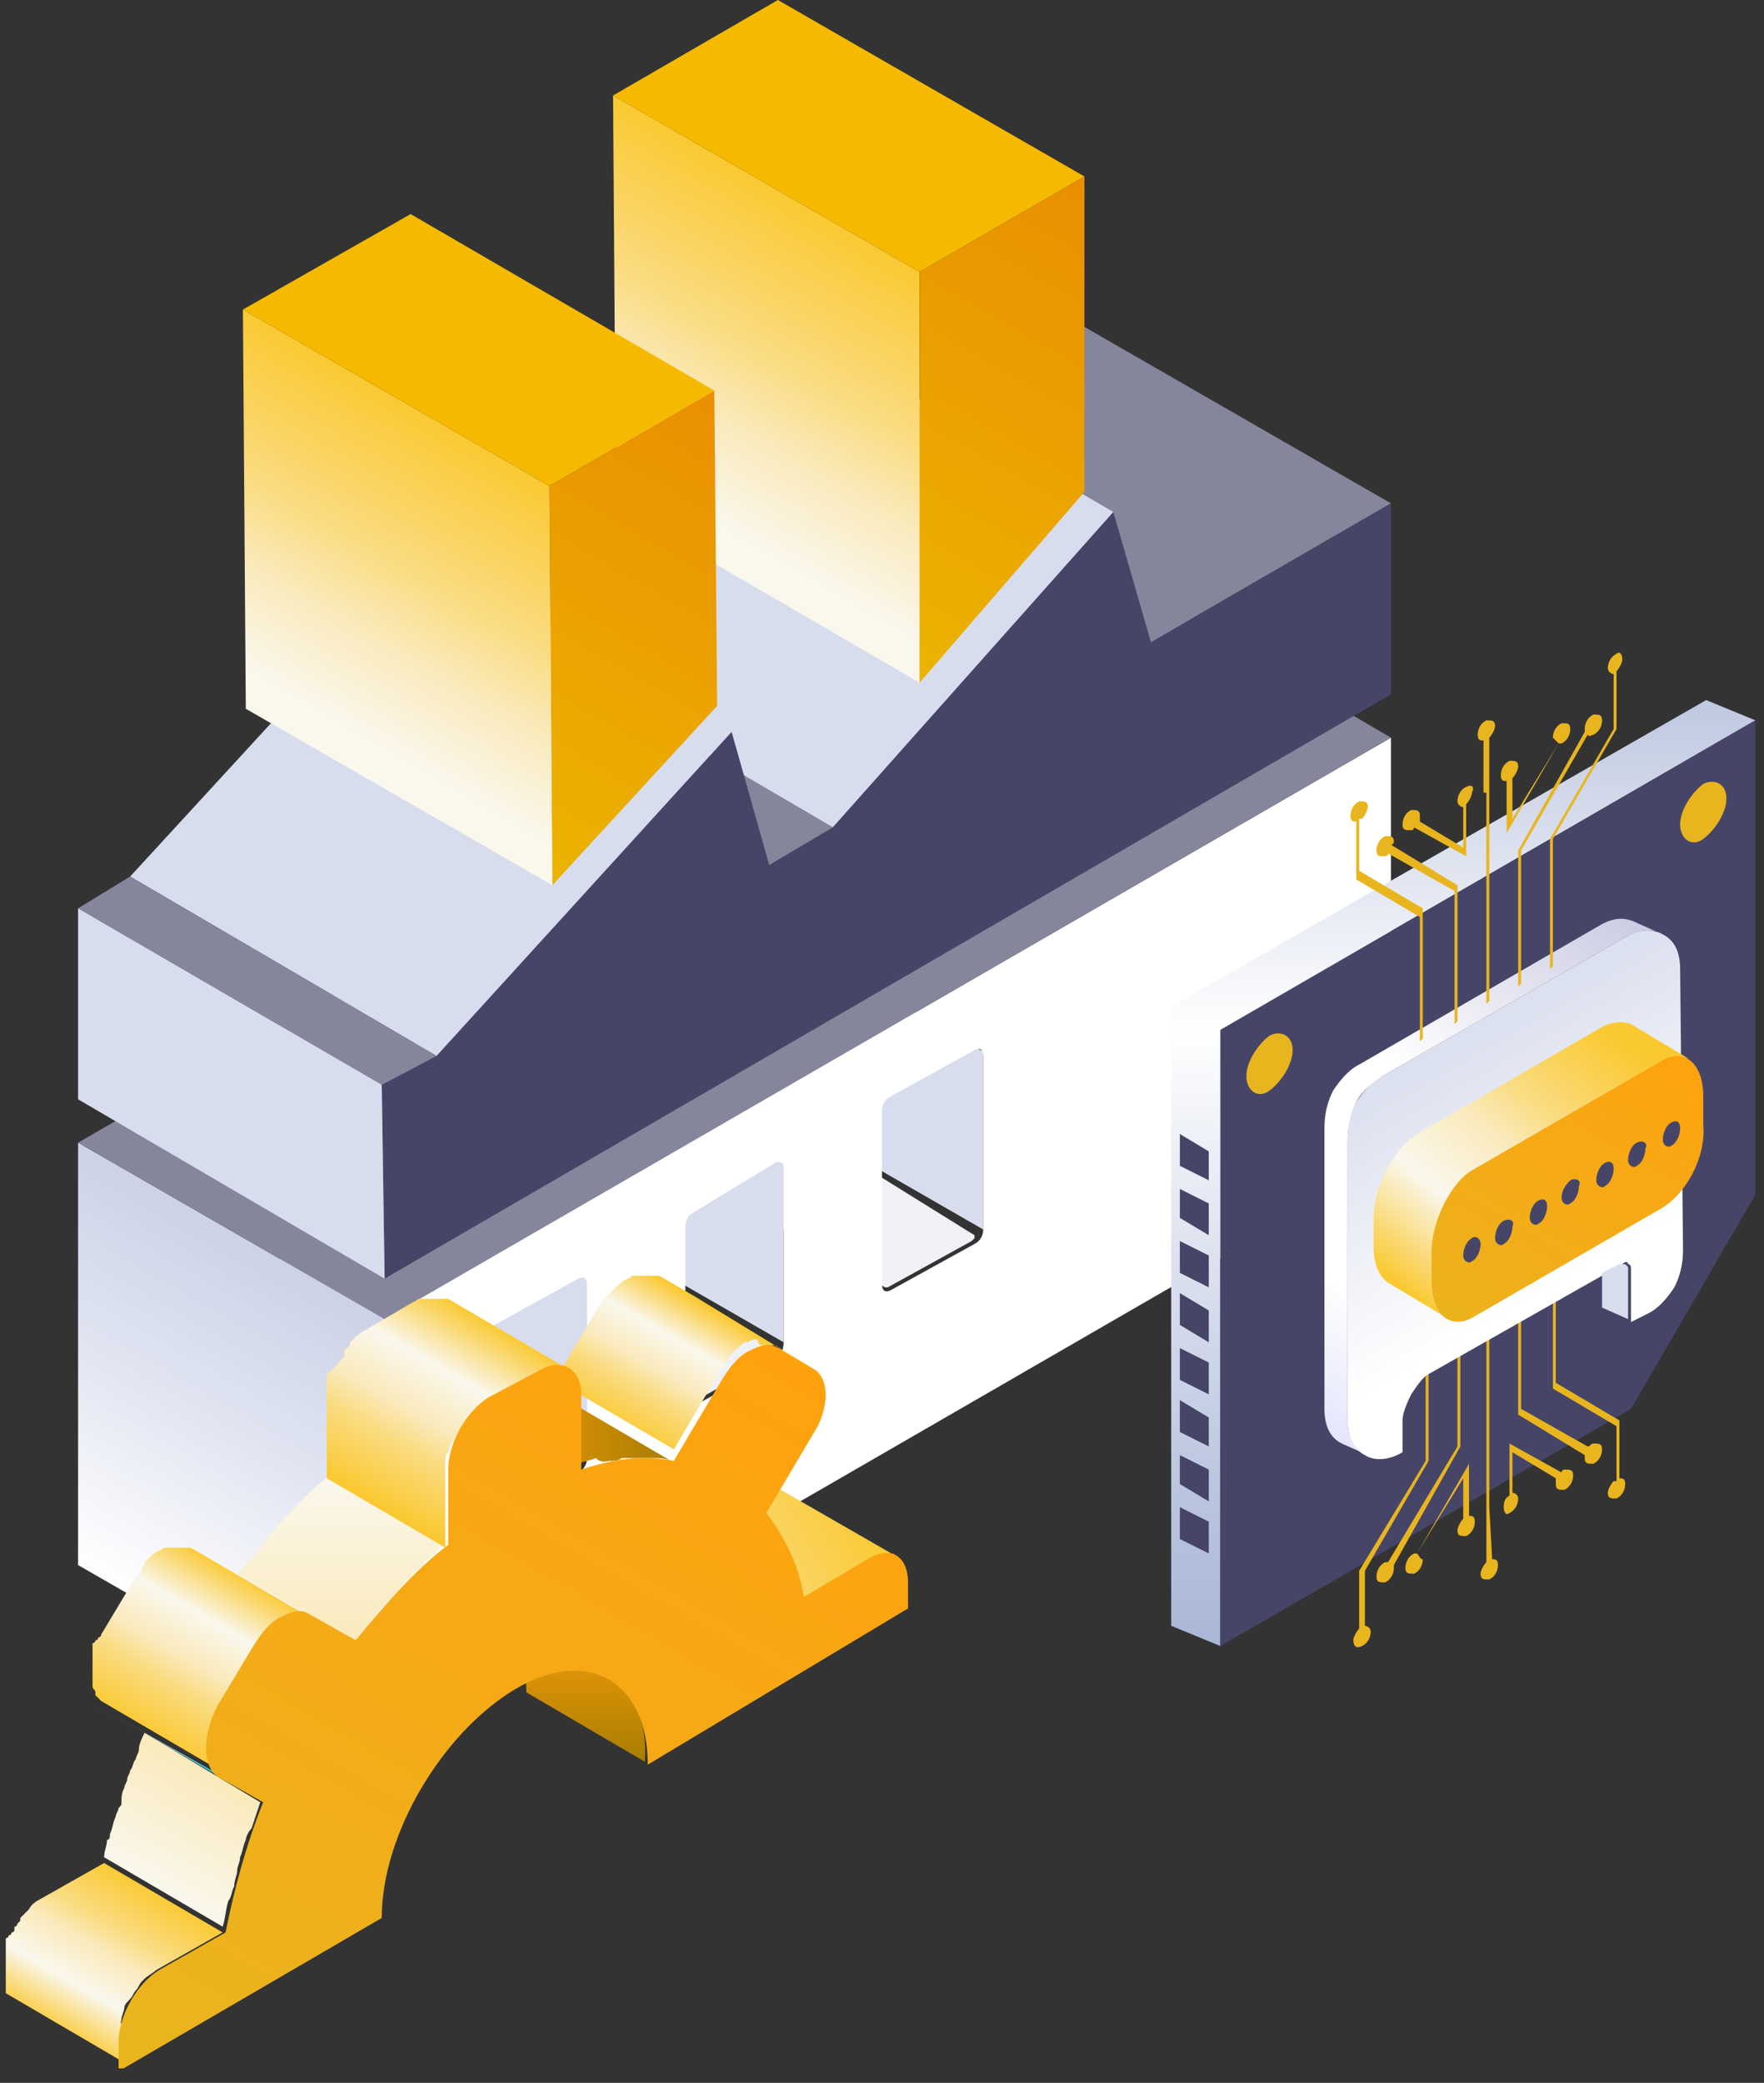 <svg width="61" height="72" viewBox="0 0 61 72" fill="none" xmlns="http://www.w3.org/2000/svg">
<rect x="0" y="0" width="61" height="72" fill="#333333" stroke="none"/>
<g clip-path="url(#clip0_325_4550)">
<path d="M23.4 36.3C23.4 36.4 23.4 36.5 23.3 36.6C23.2 36.7 23.2 36.8 23.1 36.8L20.2 38.4H20.1H20L30.6 44.5C30.6 44.5 30.6 44.5 30.7 44.5L33.6 42.9L33.7 42.8C33.7 42.8 33.7 42.8 33.7 42.7L23.4 36.3Z" fill="#EFF1F6"/>
<path d="M34 36.5C34 36.4 34 36.3 33.9 36.3L23.3 30.2C23.4 30.2 23.4 30.3 23.4 30.4V36.4L34 42.5V36.5Z" fill="#D8DDED"/>
<path d="M16.6 40.3C16.6 40.4 16.6 40.4 16.6 40.5C16.6 40.6 16.6 40.6 16.5 40.6L16.4 40.7L16.3 40.8L13.4 42.4H13.3H13.2L23.8 48.5C23.8 48.5 23.8 48.5 23.9 48.5L26.8 46.9C26.8 46.9 26.9 46.9 26.9 46.8C26.9 46.8 26.9 46.8 26.9 46.7L16.6 40.3Z" fill="#EFF1F6"/>
<path d="M27.1 40.4C27.1 40.3 27.1 40.2 27 40.2L16.4 34.1C16.5 34.1 16.5 34.2 16.5 34.3V40.3L27.1 46.4V40.4Z" fill="#D8DDED"/>
<path d="M9.7 44.2C9.7 44.3 9.7 44.4 9.6 44.5C9.5 44.6 9.5 44.7 9.4 44.7L6.5 46.3H6.4H6.3L16.9 52.4C16.9 52.4 16.9 52.4 17 52.4L19.9 50.8L20 50.7C20 50.7 20 50.7 20 50.6L9.7 44.2Z" fill="#EFF1F6"/>
<path d="M20.3 44.3C20.3 44.2 20.3 44.1 20.2 44.1L9.6 38C9.7 38 9.7 38.1 9.7 38.2V44.2L20.3 50.3V44.3Z" fill="#D8DDED"/>
<path d="M13.3 45.6L48.1 25.5V40.1L13.3 60.2V45.6ZM20.3 50.4V44.4C20.3 44.2 20.2 44.1 20 44.2L17.1 45.8C16.9 45.9 16.8 46.1 16.8 46.3V52.3C16.8 52.5 16.9 52.6 17.1 52.5L20 50.9C20.2 50.8 20.3 50.6 20.3 50.4ZM34 42.5V36.5C34 36.3 33.9 36.2 33.7 36.3L30.8 37.9C30.6 38 30.5 38.2 30.5 38.4V44.4C30.5 44.6 30.6 44.7 30.8 44.6L33.7 43C33.9 42.9 34 42.7 34 42.5ZM27.1 46.4V40.4C27.1 40.2 27 40.1 26.8 40.2L24 41.9C23.8 42 23.7 42.2 23.7 42.4V48.4C23.7 48.6 23.8 48.7 24 48.6L26.9 47C27 46.9 27.1 46.6 27.1 46.4Z" fill="white"/>
<path d="M13.3 60.2L2.7 54.1V39.5L13.3 45.6V60.2Z" fill="url(#paint0_linear_325_4550)"/>
<path d="M13.3 45.6L2.7 39.5L37.5 19.3L48.1 25.5L13.3 45.6Z" fill="#85859C"/>
<path d="M39.8 22.2L29.2 16.1L37.5 11.3L48.1 17.4L39.8 22.2Z" fill="#85859C"/>
<path d="M28.8 28.6L18.2 22.4L27.9 11.5L38.5 17.7L28.8 28.6Z" fill="#D8DDED"/>
<path d="M26.6 29.9L16 23.7L18.2 22.4L28.8 28.6L26.6 29.9Z" fill="#85859C"/>
<path d="M31.8 23.6L21.3 17.5L21.2 3.3L31.8 9.4V23.6Z" fill="url(#paint1_linear_325_4550)"/>
<path d="M31.8 9.4L21.2 3.3L26.9 0L37.5 6.1L31.8 9.4Z" fill="#F5B900"/>
<path d="M37.5 6.1V17L31.8 23.6V9.4L37.5 6.1Z" fill="url(#paint2_linear_325_4550)"/>
<path d="M15.1 36.5L4.5 30.3L14.7 19.2L25.3 25.3L15.1 36.5Z" fill="#D8DDED"/>
<path d="M13.2 37.5L2.7 31.4L4.5 30.3L15.1 36.5L13.2 37.5Z" fill="#85859C"/>
<path d="M38.5 17.7L39.8 22.2L48.1 17.4V24L13.3 44.2L13.2 37.5L15.1 36.5L25.3 25.3L26.6 29.9L28.8 28.6L38.5 17.7Z" fill="#464568"/>
<path d="M13.3 44.2L2.7 38V31.4L13.2 37.5L13.3 44.2Z" fill="#D8DDED"/>
<path d="M24.7 13.5L24.8 24.4L19.1 30.6L19 16.8L24.7 13.5Z" fill="url(#paint3_linear_325_4550)"/>
<path d="M19.1 30.6L8.5 24.5L8.4 10.7L19 16.8L19.1 30.6Z" fill="url(#paint4_linear_325_4550)"/>
<path d="M19 16.8L8.4 10.7L14.2 7.4L24.7 13.5L19 16.8Z" fill="#F5B900"/>
<path d="M30.4 53.8C30.5 53.8 30.6 53.8 30.6 53.7C30.7 53.7 30.8 53.7 30.8 53.7C30.9 53.7 30.9 53.7 31 53.8L27 51.5C27 51.5 27 51.5 26.9 51.5C26.9 51.5 26.9 51.5 26.8 51.5C26.8 51.5 26.8 51.5 26.7 51.5H26.6H26.5C26.5 51.5 26.5 51.5 26.4 51.5H26.3C26.3 51.5 26.3 51.5 26.2 51.5C26.2 51.5 26.2 51.5 26.1 51.5C26.1 51.5 26.1 51.5 26 51.5C25.9 51.5 25.9 51.6 25.8 51.6L23.6 52.9L27.7 55.3L29.9 54C30.1 53.9 30.2 53.8 30.4 53.8C30.3 53.8 30.3 53.8 30.4 53.8Z" fill="url(#paint5_linear_325_4550)"/>
<path d="M21 58L16.9 55.6C17.7 56.1 18.2 57.1 18.2 58.5L22.3 60.9C22.4 59.5 21.9 58.5 21 58Z" fill="url(#paint6_linear_325_4550)"/>
<path d="M26.4 46.5C26.5 46.5 26.6 46.5 26.7 46.5C26.8 46.5 26.9 46.5 26.9 46.6L28.1 47.3L24 44.8L22.8 44.1C22.8 44.1 22.8 44.1 22.7 44.1H22.6C22.6 44.1 22.6 44.1 22.5 44.1H22.4H22.3C22.3 44.1 22.3 44.1 22.2 44.1H22.1C22.1 44.1 22.1 44.1 22 44.1C22 44.1 22 44.1 21.9 44.1C21.8 44.1 21.8 44.2 21.7 44.2C21.5 44.3 21.4 44.4 21.3 44.5L21.2 44.6L21.1 44.7C21.1 44.7 21.1 44.7 21 44.8L20.9 44.9L20.8 45L19.2 47.7L23.3 50.1L24.9 47.4C25 47.3 25 47.2 25.1 47.1C25.2 47 25.2 46.9 25.3 46.8C25.3 46.8 25.3 46.8 25.4 46.7C25.5 46.6 25.7 46.4 25.8 46.4C25.9 46.4 26 46.3 26.1 46.3C26.1 46.3 26.1 46.3 26.2 46.3C26.2 46.5 26.3 46.5 26.4 46.5Z" fill="url(#paint7_linear_325_4550)"/>
<path d="M21.1 50.5C21.2 50.5 21.4 50.5 21.5 50.4C21.6 50.4 21.7 50.4 21.9 50.4C22 50.4 22.2 50.4 22.3 50.4C22.4 50.4 22.5 50.4 22.6 50.4C22.8 50.4 23 50.4 23.2 50.5L19.1 48.1C18.9 48.1 18.8 48.1 18.6 48H18.5C18.4 48 18.3 48 18.2 48C18.1 48 18 48 18 48C17.9 48 17.9 48 17.8 48C17.7 48 17.6 48 17.4 48C17.3 48 17.3 48 17.2 48C17.1 48 17.1 48 17 48C16.8 48 16.7 48.1 16.5 48.1C16.4 48.1 16.4 48.1 16.3 48.1C16.2 48.1 16 48.2 15.9 48.2L20 50.6C20.2 50.5 20.4 50.5 20.6 50.4C20.8 50.6 21 50.5 21.1 50.5Z" fill="url(#paint8_linear_325_4550)"/>
<path d="M8.1 65.2C8.1 65 8.2 64.8 8.2 64.7C8.2 64.5 8.3 64.4 8.3 64.2C8.4 64 8.4 63.8 8.5 63.6C8.5 63.5 8.6 63.3 8.7 63.2C8.8 62.9 8.9 62.6 9 62.3L5 59.9C4.9 60.1 4.8 60.3 4.8 60.5C4.8 60.6 4.7 60.7 4.7 60.8C4.6 60.9 4.6 61.1 4.5 61.2C4.5 61.3 4.4 61.4 4.4 61.5C4.4 61.6 4.3 61.7 4.3 61.8C4.2 62 4.2 62.1 4.2 62.3C4.2 62.4 4.2 62.4 4.1 62.5C4.1 62.6 4 62.7 4 62.8C3.9 63 3.9 63.2 3.8 63.4C3.8 63.5 3.8 63.6 3.7 63.6C3.7 63.8 3.6 64 3.6 64.2L7.7 66.6C7.8 66.3 7.8 66 7.9 65.7C8 65.6 8 65.4 8.1 65.2Z" fill="url(#paint9_linear_325_4550)"/>
<path d="M13.1 55.7C13.2 55.6 13.2 55.5 13.3 55.5C13.6 55.2 13.8 54.9 14.1 54.6C14.2 54.5 14.3 54.4 14.4 54.3C14.7 54 15.1 53.6 15.5 53.3L11.4 51C11 51.3 10.7 51.6 10.3 52L10.2 52.1C10.1 52.2 10.1 52.2 10 52.3C9.7 52.6 9.5 52.9 9.2 53.2C9.2 53.3 9.1 53.3 9.1 53.4C9.1 53.4 9.1 53.4 9 53.5C8.8 53.8 8.6 54 8.3 54.3L8.2 54.4L12.3 56.8C12.3 56.7 12.4 56.7 12.4 56.6C12.7 56.3 12.9 56 13.1 55.7Z" fill="url(#paint10_linear_325_4550)"/>
<path d="M4.2 69.8C4.2 69.7 4.3 69.5 4.3 69.4C4.3 69.3 4.4 69.2 4.5 69.1C4.6 69 4.6 68.9 4.7 68.8C4.8 68.7 4.8 68.6 4.9 68.5L5 68.4C5.1 68.3 5.3 68.2 5.4 68.1L7.7 66.8L3.6 64.4L1.3 65.7C1.3 65.7 1.1 65.8 1 66C1 66 1 66 0.9 66.1C0.9 66.1 0.9 66.1 0.8 66.2L0.7 66.3C0.7 66.3 0.7 66.3 0.7 66.4L0.6 66.5C0.6 66.5 0.6 66.6 0.5 66.6V66.7C0.5 66.7 0.5 66.8 0.4 66.8C0.4 66.8 0.4 66.9 0.3 66.9C0.3 66.9 0.3 67 0.2 67V67.1V67.2C0.2 67.3 0.2 67.3 0.2 67.4V67.5C0.2 67.5 0.2 67.5 0.2 67.6C0.2 67.7 0.2 67.8 0.2 67.9V68.9L4.3 71.3V70.3C4.3 70.2 4.3 70.1 4.3 70C4.3 70 4.3 70 4.3 69.9C4.1 70 4.2 69.9 4.2 69.8Z" fill="url(#paint11_linear_325_4550)"/>
<path d="M19.1 47.2C19.2 47.2 19.3 47.2 19.4 47.2C19.5 47.2 19.5 47.2 19.6 47.3L15.5 44.9C15.5 44.9 15.5 44.9 15.4 44.9H15.3C15.3 44.9 15.3 44.9 15.2 44.9H15.1H15C15 44.9 15 44.9 14.9 44.9H14.8C14.8 44.9 14.8 44.9 14.7 44.9C14.7 44.9 14.7 44.9 14.6 44.9C14.6 44.9 14.6 44.9 14.5 44.9C14.4 44.9 14.4 45 14.3 45L12.6 46C12.4 46.1 12.3 46.2 12.2 46.3C12.2 46.3 12.2 46.3 12.1 46.4C12.1 46.4 12.1 46.4 12.1 46.5C12.1 46.5 12.1 46.5 12 46.6L11.9 46.7C11.9 46.7 11.9 46.7 11.9 46.8C11.9 46.8 11.9 46.8 11.9 46.9L11.8 47L11.7 47.1C11.7 47.1 11.7 47.2 11.6 47.2C11.6 47.2 11.6 47.3 11.5 47.3C11.5 47.3 11.5 47.4 11.4 47.4C11.4 47.4 11.4 47.5 11.3 47.5V47.6C11.3 47.6 11.3 47.6 11.3 47.7C11.3 47.7 11.3 47.7 11.3 47.8C11.3 47.9 11.3 47.9 11.3 48V48.1C11.3 48.1 11.3 48.1 11.3 48.2C11.3 48.3 11.3 48.4 11.3 48.5V51.1L15.4 53.5V50.9C15.4 50.8 15.4 50.7 15.4 50.6C15.4 50.6 15.4 50.6 15.4 50.5C15.4 50.4 15.4 50.3 15.5 50.2C15.5 50.1 15.6 50 15.6 49.9C15.7 49.8 15.7 49.7 15.8 49.6C15.9 49.5 15.9 49.4 16 49.3C16.1 49.2 16.1 49.1 16.2 49C16.2 49 16.2 49 16.2 48.9L16.3 48.8C16.4 48.7 16.6 48.6 16.7 48.5L18.4 47.5C18.5 47.4 18.6 47.4 18.7 47.4C18.7 47.4 18.7 47.4 18.8 47.4C19 47.2 19.1 47.2 19.1 47.2Z" fill="url(#paint12_linear_325_4550)"/>
<path d="M9.1 62.3L5 59.9L3.4 59L7.5 61.3L9.1 62.3Z" fill="url(#paint13_linear_325_4550)"/>
<path d="M9.2 56.4C9.2 56.3 9.2 56.3 9.2 56.4C9.3 56.3 9.3 56.3 9.3 56.3C9.4 56.2 9.6 56 9.7 56C9.8 56 9.9 55.9 10 55.9C10 55.9 10 55.9 10.1 55.9C10.2 55.9 10.3 55.9 10.3 55.8C10.4 55.8 10.5 55.8 10.5 55.8C10.6 55.8 10.7 55.8 10.7 55.9L6.6 53.5C6.6 53.5 6.6 53.5 6.5 53.5H6.4C6.4 53.5 6.4 53.5 6.3 53.5H6.2H6.1C6.1 53.5 6.1 53.5 6 53.5H5.9C5.9 53.5 5.9 53.5 5.8 53.5C5.8 53.5 5.8 53.5 5.7 53.5C5.6 53.5 5.6 53.6 5.5 53.6C5.3 53.7 5.2 53.8 5.1 53.9C5 54 5 54 5 54.1L4.9 54.2C4.9 54.2 4.9 54.2 4.9 54.3L4.8 54.4L4.7 54.5L3.5 56.5C3.5 56.5 3.5 56.6 3.4 56.6C3.4 56.6 3.4 56.7 3.3 56.7C3.3 56.7 3.3 56.8 3.2 56.8V56.9V57V57.1C3.2 57.2 3.2 57.2 3.2 57.3V57.4C3.2 57.4 3.2 57.4 3.2 57.5V57.6C3.2 57.7 3.2 57.8 3.2 57.9V58C3.2 58.1 3.2 58.1 3.2 58.2V58.3C3.2 58.4 3.3 58.4 3.3 58.5V58.6C3.4 58.7 3.4 58.7 3.5 58.8L7.6 61.2C7.5 61.2 7.5 61.1 7.4 61V60.9C7.4 60.8 7.3 60.8 7.3 60.7V60.6C7.3 60.5 7.3 60.5 7.3 60.4V60.3C7.3 60.2 7.3 60.1 7.3 60V59.9C7.3 59.9 7.3 59.9 7.3 59.8C7.3 59.7 7.3 59.6 7.4 59.5C7.4 59.4 7.5 59.3 7.5 59.2C7.6 59.1 7.6 59 7.7 58.8L8.9 56.8C9 56.7 9 56.6 9.1 56.5C9 56.5 9.1 56.4 9.2 56.4Z" fill="url(#paint14_linear_325_4550)"/>
<path d="M18.6 47.4C19.4 46.9 20.1 47.3 20.1 48.2V50.8C21.3 50.4 22.3 50.3 23.3 50.5L24.9 47.8C25.2 47.3 25.5 46.9 25.9 46.7C26.3 46.5 26.6 46.4 26.9 46.6L28.1 47.3C28.7 47.6 28.7 48.7 28.1 49.6L26.5 52.3C27.1 53.1 27.6 54 27.8 55.2L30 53.9C30.8 53.4 31.4 53.8 31.4 54.7V55.6L22.4 61C22.4 58.1 20.3 56.9 17.8 58.4C15.3 59.9 13.2 63.4 13.2 66.3L4.1 71.6V70.6C4.1 69.7 4.7 68.6 5.5 68.1L7.8 66.8C8.1 65.3 8.5 63.8 9.1 62.3L7.5 61.4C7 61 7 60 7.5 59L8.7 57C9 56.5 9.3 56.1 9.7 55.9C10.1 55.7 10.4 55.6 10.7 55.8L12.3 56.7C13.3 55.5 14.3 54.3 15.5 53.4V50.8C15.5 49.9 16.1 48.8 16.9 48.3L18.6 47.4Z" fill="url(#paint15_linear_325_4550)"/>
<path d="M59 24.2L40.5 34.8V56.2L42.2 56.9V35.6L60.7 24.9L59 24.2Z" fill="url(#paint16_linear_325_4550)"/>
<path d="M60.7 41.3V24.9L42.2 35.6V56.9L56.4 48.7L60.7 41.3Z" fill="#464568"/>
<path d="M44.7 36.3C44.7 36.8 44.3 37.4 43.9 37.7C43.5 38 43.1 37.7 43.1 37.2C43.1 36.7 43.5 36.1 43.9 35.8C44.3 35.6 44.7 35.8 44.7 36.3Z" fill="#E9B51F"/>
<path d="M59.7 27.6C59.7 28.1 59.3 28.7 58.9 29C58.5 29.3 58.1 29 58.1 28.5C58.1 28 58.5 27.4 58.9 27.1C59.3 26.9 59.7 27.1 59.7 27.6Z" fill="#E9B51F"/>
<path d="M41.8 52.6V53.7L40.8 53.2V52.1L41.8 52.6Z" fill="#464568"/>
<path d="M41.8 50.8V51.9L40.8 51.3V50.3L41.8 50.8Z" fill="#464568"/>
<path d="M41.8 49V50L40.8 49.5V48.4L41.8 49Z" fill="#464568"/>
<path d="M41.8 47.1V48.2L40.8 47.7V46.6L41.8 47.1Z" fill="#464568"/>
<path d="M41.8 45.3V46.4L40.8 45.8V44.7L41.8 45.3Z" fill="#464568"/>
<path d="M41.8 43.4V44.5L40.8 44V42.9L41.8 43.4Z" fill="#464568"/>
<path d="M41.8 41.6V42.7L40.8 42.1V41.1L41.8 41.6Z" fill="#464568"/>
<path d="M41.8 39.8V40.8L40.8 40.3V39.2L41.8 39.8Z" fill="#464568"/>
<path d="M52.2 52.3C52.4 52.2 52.5 52 52.5 51.8C52.5 51.7 52.4 51.6 52.3 51.6V50.2L53.8 51.1C53.8 51.2 53.8 51.2 53.8 51.3C53.8 51.5 53.9 51.5 54.1 51.5C54.3 51.4 54.4 51.2 54.4 51C54.4 50.8 54.3 50.8 54.1 50.8C54 50.8 54 50.9 54 50.9L52.2 49.9V51.7C52 51.8 52 52 52 52.1C52 52.3 52.1 52.4 52.2 52.3ZM54.8 50.4C54.8 50.6 54.9 50.6 55.1 50.6C55.3 50.5 55.4 50.3 55.4 50.1C55.4 49.9 55.3 49.9 55.1 49.9C55 49.9 55 50 54.9 50L52.6 48.7V44.1L52.5 44.2V48.9L54.8 50.3C54.8 50.3 54.8 50.3 54.8 50.4ZM55.8 51.2C55.7 51.3 55.6 51.5 55.6 51.6C55.6 51.8 55.7 51.8 55.9 51.8C56.1 51.7 56.2 51.5 56.2 51.3C56.2 51.1 56.1 51.1 56 51.1V49.1L53.8 47.8V43.4L53.7 43.5V48L55.9 49.3V51.2H55.8ZM49 53.7H48.9C48.7 53.8 48.6 54 48.6 54.2C48.6 54.4 48.7 54.4 48.9 54.4C49.1 54.3 49.2 54.1 49.2 53.9C49.1 53.9 49.1 53.8 49 53.7L50.6 51.1V52.5C50.5 52.6 50.4 52.8 50.4 52.9C50.4 53.1 50.5 53.1 50.7 53.1C50.9 53 51 52.8 51 52.6C51 52.4 50.9 52.4 50.8 52.4V50.6L49 53.7ZM47.1 56.9C47.3 56.8 47.4 56.6 47.4 56.4C47.4 56.3 47.3 56.2 47.2 56.2V54.3L49.4 50.5V46L49.3 46.1V50.5L47 54.3V56.3C46.9 56.4 46.8 56.6 46.8 56.7C46.8 56.9 46.9 57 47.1 56.9ZM47.9 54C47.7 54.1 47.6 54.3 47.6 54.5C47.6 54.7 47.7 54.7 47.9 54.7C48.1 54.6 48.2 54.4 48.2 54.2C48.2 54.1 48.2 54.1 48.2 54.1L50.5 50V45.3L50.4 45.4V50L48 54H47.9ZM51.5 52.1V44.8L51.4 44.9V54C51.3 54.1 51.2 54.3 51.2 54.4C51.2 54.6 51.3 54.6 51.5 54.6C51.7 54.5 51.8 54.3 51.8 54.1C51.8 53.9 51.7 53.9 51.6 53.9L51.5 52.1Z" fill="#E9B51F"/>
<path d="M58.1 33.5C58.1 32.9 57.9 32.5 57.5 32.3C57.1 32.1 56.7 32.1 56.2 32.4L47.8 37.2C47.4 37.4 47.1 37.8 46.9 38.1C46.7 38.5 46.6 38.9 46.6 39.4V49.1C46.6 49.7 46.8 50.1 47.2 50.3C47.5 50.5 48 50.5 48.5 50.2V49.1C48.5 48.9 48.6 48.6 48.8 48.2C49 47.9 49.2 47.6 49.4 47.5L56.1 43.7C56.2 43.6 56.3 43.6 56.3 43.7C56.4 43.7 56.4 43.8 56.4 43.9V45.7L57 45.4C57.4 45.2 57.7 44.8 57.9 44.5C58.1 44.1 58.2 43.7 58.2 43.2L58.1 33.5Z" fill="url(#paint17_linear_325_4550)"/>
<path d="M56.2 43.7C56.1 43.7 56.1 43.7 56 43.7L55.4 44V45.2L56.3 45.6V43.8L56.2 43.7Z" fill="#D8DDED"/>
<path d="M46.6 49.1V39.4C46.6 39 46.7 38.5 46.9 38.1C47.1 37.7 47.5 37.4 47.8 37.2L56.2 32.4C56.7 32.1 57.2 32.1 57.5 32.3L56.6 31.9C56.2 31.7 55.8 31.7 55.3 32L47 36.8C46.6 37 46.3 37.4 46.1 37.7C45.9 38.1 45.8 38.5 45.8 39V48.7C45.8 49.3 46 49.7 46.4 49.9L47.3 50.3C46.8 50.1 46.6 49.7 46.6 49.1Z" fill="url(#paint18_linear_325_4550)"/>
<path d="M50.7 27.2C50.5 27.3 50.4 27.5 50.4 27.7C50.4 27.8 50.5 27.9 50.6 27.9V29.3L49.1 28.4C49.1 28.3 49.1 28.3 49.1 28.2C49.1 28 49 28 48.8 28C48.6 28.1 48.5 28.3 48.5 28.5C48.5 28.7 48.6 28.7 48.8 28.7C48.9 28.7 48.9 28.6 48.9 28.6L50.7 29.6V27.8C50.8 27.7 50.9 27.5 50.9 27.4C51 27.2 50.9 27.1 50.7 27.2ZM48.2 29.1C48.2 28.9 48.1 28.9 47.9 28.9C47.7 29 47.6 29.2 47.6 29.4C47.6 29.6 47.7 29.6 47.9 29.6C48 29.6 48 29.5 48 29.5L50.3 30.8V35.4L50.4 35.3V30.6L48.1 29.2C48.2 29.2 48.2 29.1 48.2 29.1ZM47.1 28.3C47.2 28.2 47.3 28 47.3 27.9C47.3 27.7 47.2 27.7 47 27.7C46.8 27.8 46.7 28 46.7 28.2C46.7 28.4 46.8 28.4 46.9 28.4V30.4L49.1 31.7V36L49.2 35.9V31.4L47 30.1V28.3H47.1ZM53.9 25.7H54C54.2 25.6 54.3 25.4 54.3 25.2C54.3 25 54.2 25 54 25C53.8 25.1 53.7 25.3 53.7 25.5C53.8 25.6 53.8 25.6 53.9 25.7L52.3 28.3V26.9C52.4 26.8 52.5 26.6 52.5 26.5C52.5 26.3 52.4 26.3 52.2 26.3C52 26.4 51.9 26.6 51.9 26.8C51.9 27 52 27 52.1 27V28.8L53.9 25.7ZM55.9 22.6C55.7 22.7 55.6 22.9 55.6 23.1C55.6 23.2 55.7 23.3 55.8 23.3V25.2L53.6 29V33.5L53.7 33.4V29L55.9 25.2V23.2C56 23.1 56.1 22.9 56.1 22.8C56.1 22.6 56 22.5 55.9 22.6ZM55.1 25.4C55.3 25.3 55.4 25.1 55.4 24.9C55.4 24.7 55.3 24.7 55.1 24.7C54.9 24.8 54.8 25 54.8 25.2C54.8 25.3 54.8 25.3 54.8 25.3L52.5 29.4V34.1L52.6 34V29.4L54.9 25.4C55 25.5 55 25.4 55.1 25.4ZM51.4 27.4V34.7L51.5 34.6V25.5C51.6 25.4 51.7 25.2 51.7 25.1C51.7 24.9 51.6 24.9 51.4 24.9C51.2 25 51.1 25.2 51.1 25.4C51.1 25.6 51.2 25.6 51.3 25.6V27.4" fill="#E9B51F"/>
<path d="M49.5 44.3V43.3C49.5 42.2 50.2 40.8 51 40.4L57.4 36.7C57.8 36.5 58.1 36.5 58.4 36.6L56.4 35.4C56.1 35.3 55.8 35.3 55.4 35.5L49 39.2C48.2 39.7 47.5 41 47.5 42.1V43.1C47.5 43.7 47.7 44.2 48.1 44.4L50.1 45.6C49.7 45.4 49.5 45 49.5 44.3Z" fill="url(#paint19_linear_325_4550)"/>
<path d="M57.4 41.8L51 45.5C50.2 46 49.5 45.5 49.5 44.3V43.3C49.5 42.2 50.2 40.8 51 40.4L57.4 36.7C58.2 36.2 58.9 36.7 58.9 37.9V38.9C59 40 58.3 41.3 57.4 41.8Z" fill="url(#paint20_linear_325_4550)"/>
<path d="M53.2 41.5C53 41.6 52.9 41.9 52.9 42.1C52.9 42.3 53.1 42.4 53.2 42.3C53.4 42.2 53.5 41.9 53.5 41.7C53.5 41.5 53.4 41.4 53.2 41.5Z" fill="#464568"/>
<path d="M55.5 40.2C55.3 40.3 55.2 40.6 55.2 40.8C55.2 41 55.4 41.1 55.5 41C55.7 40.9 55.8 40.6 55.8 40.4C55.8 40.2 55.7 40.1 55.5 40.2Z" fill="#464568"/>
<path d="M54.3 40.8C54.1 41 54 41.2 54 41.4C54 41.6 54.2 41.7 54.3 41.6C54.5 41.5 54.6 41.2 54.6 41C54.7 40.8 54.5 40.7 54.3 40.8Z" fill="#464568"/>
<path d="M50.9 42.8C50.7 42.9 50.6 43.2 50.6 43.4C50.6 43.6 50.8 43.7 50.9 43.6C51.1 43.5 51.2 43.2 51.2 43C51.2 42.8 51 42.7 50.9 42.8Z" fill="#464568"/>
<path d="M52 42.2C51.8 42.3 51.7 42.6 51.7 42.8C51.7 43 51.9 43.1 52 43C52.2 42.9 52.3 42.6 52.3 42.4C52.4 42.2 52.2 42.1 52 42.2Z" fill="#464568"/>
<path d="M56.6 39.5C56.4 39.6 56.3 39.9 56.3 40.1C56.3 40.3 56.5 40.4 56.6 40.3C56.8 40.2 56.9 39.9 56.9 39.7C57 39.5 56.8 39.4 56.6 39.5Z" fill="#464568"/>
<path d="M57.8 38.8C57.6 38.9 57.5 39.2 57.5 39.4C57.5 39.6 57.7 39.7 57.8 39.6C58 39.5 58.1 39.2 58.1 39C58.1 38.8 58 38.7 57.8 38.8Z" fill="#464568"/>
</g>
<defs>
<linearGradient id="paint0_linear_325_4550" x1="4.828" y1="55.333" x2="11.166" y2="44.355" gradientUnits="userSpaceOnUse">
<stop stop-color="white"/>
<stop offset="0.551" stop-color="#E0E4F1"/>
<stop offset="1" stop-color="#CCD2E7"/>
</linearGradient>
<linearGradient id="paint1_linear_325_4550" x1="23.455" y1="18.808" x2="29.616" y2="8.137" gradientUnits="userSpaceOnUse">
<stop offset="0.1" stop-color="#FAF7ED"/>
<stop offset="0.371" stop-color="#FAEABB"/>
<stop offset="0.579" stop-color="#FADC82"/>
<stop offset="1" stop-color="#FAC932"/>
</linearGradient>
<linearGradient id="paint2_linear_325_4550" x1="29.449" y1="22.268" x2="38.446" y2="6.685" gradientUnits="userSpaceOnUse">
<stop stop-color="#EBB400"/>
<stop offset="1" stop-color="#EA8F00"/>
</linearGradient>
<linearGradient id="paint3_linear_325_4550" x1="16.84" y1="29.345" x2="25.662" y2="14.064" gradientUnits="userSpaceOnUse">
<stop stop-color="#EBB400"/>
<stop offset="1" stop-color="#EA8F00"/>
</linearGradient>
<linearGradient id="paint4_linear_325_4550" x1="10.755" y1="25.832" x2="16.738" y2="15.469" gradientUnits="userSpaceOnUse">
<stop offset="0.1" stop-color="#FAF7ED"/>
<stop offset="0.371" stop-color="#FAEABB"/>
<stop offset="0.579" stop-color="#FADC82"/>
<stop offset="1" stop-color="#FAC932"/>
</linearGradient>
<linearGradient id="paint5_linear_325_4550" x1="24.872" y1="54.789" x2="29.936" y2="51.865" gradientUnits="userSpaceOnUse">
<stop stop-color="#FADC82"/>
<stop offset="1" stop-color="#FAC932"/>
</linearGradient>
<linearGradient id="paint6_linear_325_4550" x1="19.655" y1="55.653" x2="19.655" y2="60.954" gradientUnits="userSpaceOnUse">
<stop stop-color="#FFA10D"/>
<stop offset="1" stop-color="#A87D00"/>
</linearGradient>
<linearGradient id="paint7_linear_325_4550" x1="24.906" y1="45.382" x2="22.303" y2="49.891" gradientUnits="userSpaceOnUse">
<stop stop-color="#FAC932"/>
<stop offset="0.299" stop-color="#FAF7ED"/>
<stop offset="0.548" stop-color="#FAEABB"/>
<stop offset="0.694" stop-color="#FADC82"/>
<stop offset="1" stop-color="#FAC932"/>
</linearGradient>
<linearGradient id="paint8_linear_325_4550" x1="15.954" y1="49.379" x2="23.246" y2="49.379" gradientUnits="userSpaceOnUse">
<stop stop-color="#FFA10D"/>
<stop offset="1" stop-color="#A87D00"/>
</linearGradient>
<linearGradient id="paint9_linear_325_4550" x1="5.25" y1="65.268" x2="7.521" y2="61.336" gradientUnits="userSpaceOnUse">
<stop stop-color="#FAF7ED"/>
<stop offset="1" stop-color="#FAEABB"/>
</linearGradient>
<linearGradient id="paint10_linear_325_4550" x1="11.859" y1="51.013" x2="11.859" y2="56.708" gradientUnits="userSpaceOnUse">
<stop stop-color="#FAF7ED"/>
<stop offset="1" stop-color="#FAEABB"/>
</linearGradient>
<linearGradient id="paint11_linear_325_4550" x1="2.011" y1="70.312" x2="5.011" y2="65.115" gradientUnits="userSpaceOnUse">
<stop stop-color="#FAC932"/>
<stop offset="0.299" stop-color="#FAF7ED"/>
<stop offset="0.548" stop-color="#FAEABB"/>
<stop offset="0.694" stop-color="#FADC82"/>
<stop offset="1" stop-color="#FAC932"/>
</linearGradient>
<linearGradient id="paint12_linear_325_4550" x1="16.641" y1="45.54" x2="12.954" y2="51.926" gradientUnits="userSpaceOnUse">
<stop stop-color="#FAC932"/>
<stop offset="0.299" stop-color="#FAF7ED"/>
<stop offset="0.548" stop-color="#FAEABB"/>
<stop offset="0.694" stop-color="#FADC82"/>
<stop offset="1" stop-color="#FAC932"/>
</linearGradient>
<linearGradient id="paint13_linear_325_4550" x1="6.267" y1="58.964" x2="6.267" y2="62.259" gradientUnits="userSpaceOnUse">
<stop offset="0.119" stop-color="#E4F8FC"/>
<stop offset="0.431" stop-color="#A2E7F2"/>
<stop offset="0.784" stop-color="#00C1E0"/>
<stop offset="1" stop-color="#00899E"/>
</linearGradient>
<linearGradient id="paint14_linear_325_4550" x1="8.194" y1="54.302" x2="4.98" y2="59.868" gradientUnits="userSpaceOnUse">
<stop stop-color="#FAC932"/>
<stop offset="0.299" stop-color="#FAF7ED"/>
<stop offset="0.548" stop-color="#FAEABB"/>
<stop offset="0.694" stop-color="#FADC82"/>
<stop offset="1" stop-color="#FAC932"/>
</linearGradient>
<linearGradient id="paint15_linear_325_4550" x1="9.515" y1="74.645" x2="26.027" y2="46.044" gradientUnits="userSpaceOnUse">
<stop stop-color="#E9B51F"/>
<stop offset="1" stop-color="#FFA10D"/>
</linearGradient>
<linearGradient id="paint16_linear_325_4550" x1="50.592" y1="56.911" x2="50.592" y2="22.545" gradientUnits="userSpaceOnUse">
<stop stop-color="#A9B6D6"/>
<stop offset="0.176" stop-color="#BDC7E0"/>
<stop offset="0.537" stop-color="#F2F4F9"/>
<stop offset="0.621" stop-color="white"/>
<stop offset="1" stop-color="#B5C0DC"/>
</linearGradient>
<linearGradient id="paint17_linear_325_4550" x1="52.33" y1="45.337" x2="45.179" y2="32.952" gradientUnits="userSpaceOnUse">
<stop stop-color="white"/>
<stop offset="0.551" stop-color="#E0E4F1"/>
<stop offset="1" stop-color="#CCD2E7"/>
</linearGradient>
<linearGradient id="paint18_linear_325_4550" x1="43.687" y1="49.072" x2="54.418" y2="30.487" gradientUnits="userSpaceOnUse">
<stop stop-color="#E1E2FC"/>
<stop offset="0.253" stop-color="white"/>
<stop offset="0.6" stop-color="white"/>
<stop offset="1" stop-color="#CBCBE3"/>
</linearGradient>
<linearGradient id="paint19_linear_325_4550" x1="55.431" y1="35.607" x2="48.411" y2="44.42" gradientUnits="userSpaceOnUse">
<stop stop-color="#FAC932"/>
<stop offset="0.306" stop-color="#FADC82"/>
<stop offset="0.452" stop-color="#FAEABB"/>
<stop offset="0.701" stop-color="#FAF7ED"/>
<stop offset="1" stop-color="#FAC932"/>
</linearGradient>
<linearGradient id="paint20_linear_325_4550" x1="50.322" y1="47.885" x2="57.739" y2="35.036" gradientUnits="userSpaceOnUse">
<stop stop-color="#E9B51F"/>
<stop offset="1" stop-color="#FFA10D"/>
</linearGradient>
<clipPath id="clip0_325_4550">
<rect width="60.7" height="71.5" fill="white"/>
</clipPath>
</defs>
</svg>
